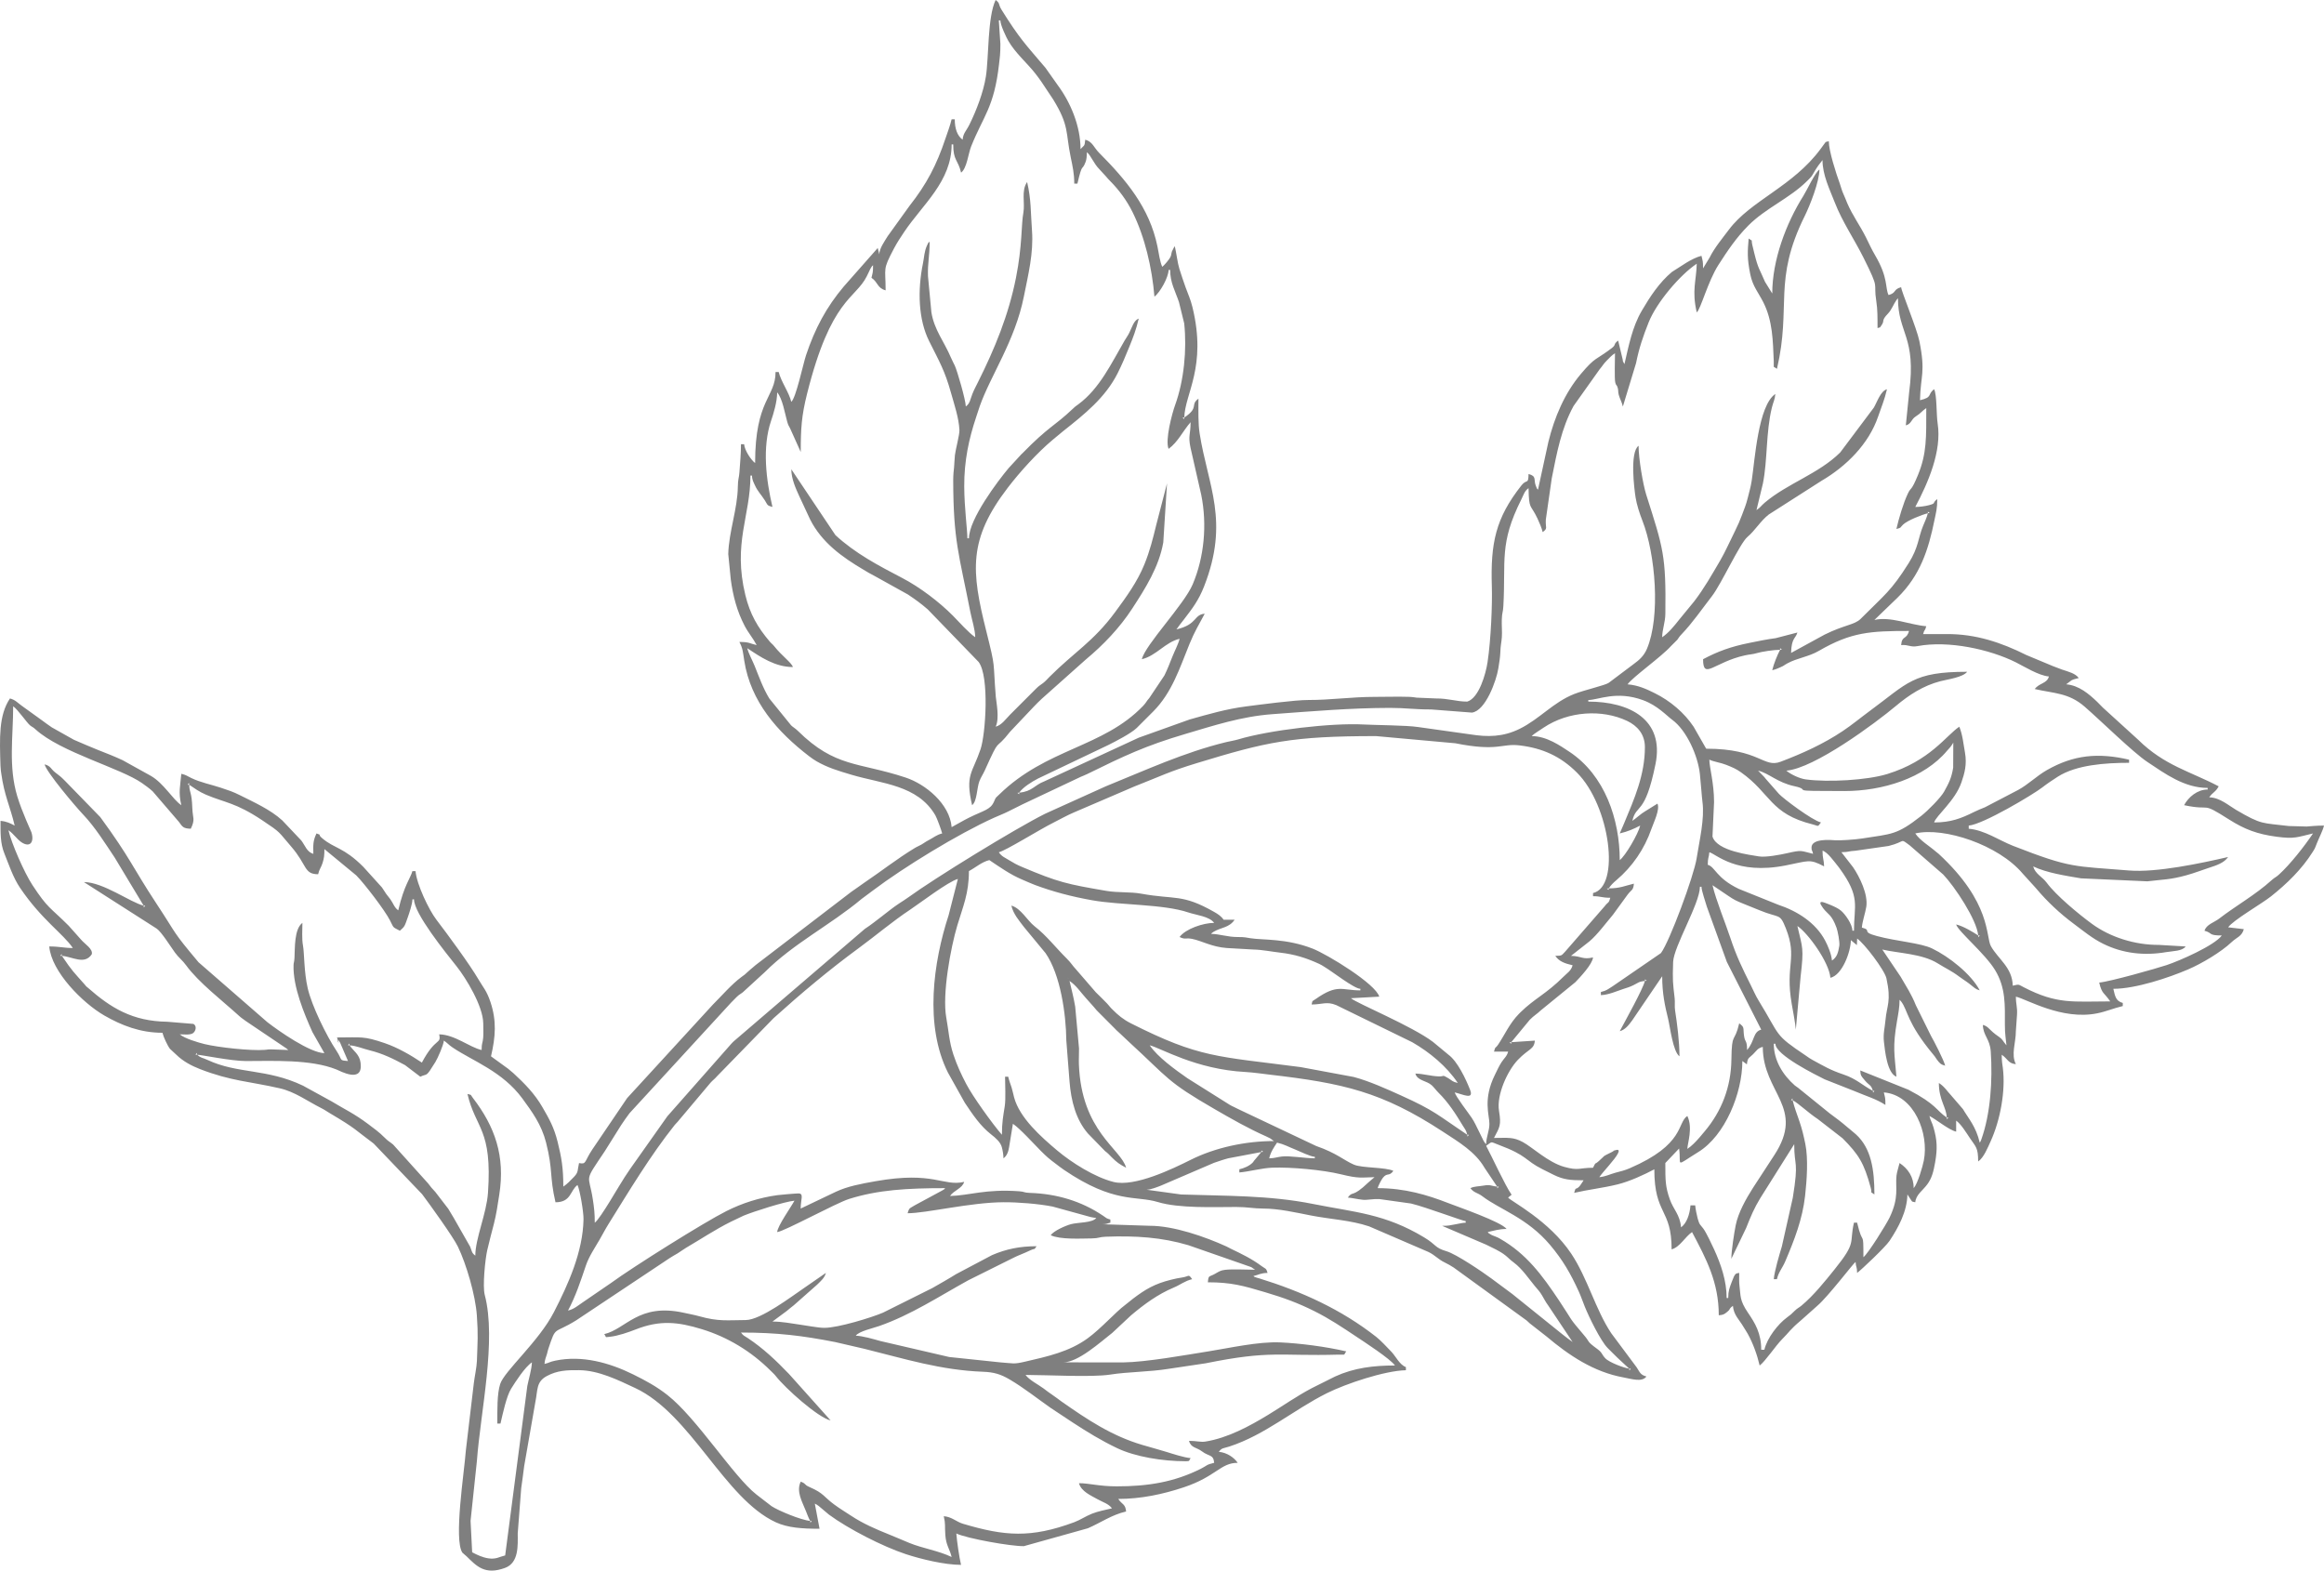 <?xml version="1.0" encoding="UTF-8"?> <svg xmlns="http://www.w3.org/2000/svg" width="3074" height="2078" viewBox="0 0 3074 2078" fill="none"> <path fill-rule="evenodd" clip-rule="evenodd" d="M1071.63 2011.75H1073.71L1071.98 2014.17L1071.63 2011.75ZM2344.18 388.201L2334.63 372.821C2327.22 355.299 2325.63 355.96 2320.48 335.055C2319.81 332.386 2318.72 327.771 2318.05 325.022C2315.57 314.81 2319.68 320.425 2312.99 315.542C2311.58 332.475 2310.74 341.499 2315.19 363.181C2318.4 378.784 2325.89 386.97 2332.43 399.948C2344.89 424.727 2345.01 451.006 2346.18 477.535C2346.66 488.229 2344.3 483.382 2350.43 487.863C2369.85 404.634 2344.69 371.42 2387.14 285.755C2394.02 271.866 2406.58 240.017 2406.58 224.191C2400.59 228.565 2390.36 251.121 2385.36 259.066C2362.56 295.351 2344.2 343.918 2344.2 388.21L2344.18 388.201ZM1090.34 1756.39C1081.99 1756.39 1067.01 1753.31 1057.28 1752.03C1046.11 1750.55 1034.92 1748.08 1021.73 1748.08L1040.83 1733.94C1044.86 1730.75 1045.27 1730.04 1050.01 1726.5L1080.9 1699.21C1085.83 1694.29 1090.63 1690.43 1092.42 1683.73L1064.17 1703.27C1046.86 1715 1006.24 1745.97 986.442 1746.08C961.717 1746.22 950.505 1748.24 924.825 1741.03C918.362 1739.22 910.989 1737.89 904.464 1736.44C844.569 1723.21 828.127 1757.97 799.242 1764.69C802.669 1769.36 799.161 1768.96 806.633 1768.21C817.326 1767.14 831.581 1762.13 840.865 1758.49C873.044 1745.87 896.689 1748.46 928.431 1758.19C962.797 1768.72 993.833 1787.68 1019.15 1812.94C1021.86 1815.66 1024.03 1817.47 1026.29 1820.34C1038.67 1836.19 1081.64 1874.91 1098.67 1878.87L1043.7 1817.49C1026.71 1799.77 1009.74 1783.63 989.317 1770.06C983.916 1766.47 983.577 1767.28 980.149 1762.61C1028.15 1762.61 1061.58 1766.76 1104.76 1775.21L1143.58 1784.2C1196.82 1797.36 1244.16 1812.38 1300.4 1814.48C1314.73 1815.01 1323.73 1817.73 1335.77 1824.84C1354.48 1835.88 1372.05 1849.91 1389.75 1862.3L1418.5 1881.33C1437.98 1894.04 1456.54 1905.47 1477.78 1915.58C1501.61 1926.92 1537.56 1932.85 1568.6 1932.85C1574.46 1932.85 1572.46 1931.95 1574.84 1928.7C1566.09 1927.97 1551.12 1923.03 1543.39 1920.65C1532.31 1917.25 1522.67 1914.69 1511.16 1911.31C1470.32 1899.32 1437.81 1877.41 1404.31 1853.99C1399.9 1850.91 1397.36 1848.61 1392.26 1845.24C1387.43 1842.04 1385.1 1840.1 1380.23 1836.5C1373.13 1831.23 1361.64 1825.65 1356.51 1818.66C1384.09 1818.66 1444.67 1821.99 1468.37 1818.24C1492.07 1814.48 1519.82 1814.8 1545.95 1810.57L1594.78 1803.28C1681.24 1785.73 1692.37 1794.07 1770.45 1791.82C1780.97 1791.52 1776.48 1793.28 1780.7 1787.52C1753.94 1781.3 1719.46 1776.79 1693.1 1775.64C1664.58 1774.4 1625.99 1783.12 1599.58 1787.31C1568.49 1792.24 1516.59 1801.72 1485.51 1802.12L1406.42 1802.04C1426.1 1802.04 1455.47 1775.31 1471.28 1762.99L1495.98 1739.91C1513.55 1725.09 1531.45 1711.97 1552.64 1703.06C1561.69 1699.26 1567.28 1694.26 1576.92 1692.02C1571.63 1684.8 1573.56 1688.11 1564.28 1689.67C1556.8 1690.93 1555.79 1691.05 1548.64 1692.84C1527.42 1698.17 1515.58 1705.04 1498.74 1717.75C1494.13 1721.23 1493.37 1722.33 1488.34 1726.06C1475.49 1735.58 1456.78 1756.98 1438.87 1770.1C1414.19 1788.15 1384.94 1794.39 1355.63 1801.18C1340.14 1804.77 1340.69 1803.26 1323.24 1802.07L1255.51 1794.96L1164.4 1773.82C1155.73 1771.35 1140.55 1766.96 1131.95 1766.77C1136.28 1760.87 1154.53 1756.93 1162.85 1754.02C1205.27 1739.18 1242.22 1714.68 1280.95 1693.38L1340.61 1663.68C1346.82 1660.6 1350.78 1659.31 1356.52 1656.73C1359.02 1655.62 1360.26 1654.93 1363.66 1653.48C1370.88 1650.4 1366.74 1654.34 1371.07 1648.43C1348.95 1648.43 1330.96 1652.12 1312.16 1660.2L1264.6 1685.37C1253.91 1692.08 1244.33 1697.35 1233.15 1703.8L1167.97 1736.3C1153.37 1742.59 1108.85 1756.39 1090.36 1756.39H1090.34ZM1289.96 842.876L1292.35 846.92L1289.96 842.876ZM1289.96 842.876C1280.95 836.86 1268.78 822.81 1260.34 814.312C1242.3 796.156 1216.67 776.679 1193.64 764.656C1162.04 748.169 1131.15 731.977 1105.03 707.805L1046.69 620.729C1046.69 633.628 1052.97 646.964 1057.08 656.015L1071.61 687.185C1087.05 717.624 1113.69 736.752 1142.28 753.65C1147.45 756.711 1151.01 758.988 1156.89 761.898L1200.98 786.391C1210.87 793.005 1218.16 798.308 1227.08 806.002L1294.53 875.68C1308.91 895.193 1303.66 971.342 1296.99 991.06C1286.29 1022.71 1276.39 1024.66 1285.81 1065.01C1292.4 1060.19 1292 1042.23 1295.51 1033.17C1297.49 1028.1 1300.4 1023.92 1302.47 1019.36C1324.25 971.164 1314.23 995.818 1336.11 967.834L1367.42 934.736C1371.25 930.907 1373.84 927.952 1377.86 924.399L1436.08 872.493C1459.42 853.07 1480.98 830.531 1497.52 805.118C1515.09 778.143 1532.99 749.874 1538.69 717.499L1543.64 639.394L1529.53 693.817C1524.84 713.071 1520.93 728.728 1513.71 746.536C1504.28 769.815 1489.45 790.024 1475.03 809.644C1446.33 848.66 1420.43 862.969 1388.21 895.282C1385.21 898.299 1382.97 900.977 1379.78 903.467C1375.35 906.922 1375.03 906.36 1370.51 910.823L1336.23 945.108C1330.28 951.053 1325.15 959.024 1317 961.202C1322.38 950.009 1317.69 928.282 1317.17 921.748C1313.16 871.833 1317.5 886.418 1304.51 834.566C1284.63 755.221 1280.54 713.58 1333.07 645.053C1349.27 623.925 1371.86 599.021 1392.39 581.784L1406.02 570.484C1434.16 548.168 1462.06 526.165 1478.49 493.361C1484.36 481.641 1488.9 470.662 1493.75 458.763C1498.92 446.052 1502.78 436.153 1506.23 421.389C1499.59 423.79 1497.32 433.118 1493.78 440.098C1491.44 444.713 1489.82 446.579 1487.54 450.48C1470.37 479.847 1454.66 513.909 1426.39 534.752C1421.65 538.242 1422.57 537.341 1418.39 541.295C1394.51 563.932 1387.28 563.843 1352.19 599.771C1351.9 600.074 1351.39 600.44 1351.1 600.753L1334.17 619.149C1319.67 636.386 1281.66 686.891 1281.66 712.054H1279.58C1279.58 701.056 1275.55 671.859 1275.41 643.536C1275.24 609.554 1281.54 580.517 1291.27 551.417C1293.15 545.821 1294.35 541.813 1295.91 537.367C1310.05 497.066 1342.68 450.73 1354.29 392.191C1360.06 363.083 1367.24 334.956 1365.04 305.089C1363.17 279.917 1364.09 264.35 1358.59 240.776C1350.48 252.425 1356.04 268.331 1353.61 281.479C1350.68 297.359 1352.35 324.566 1343.88 367.269C1334.07 416.774 1315.82 461.164 1293.43 505.831C1290.5 511.687 1288.19 515.944 1286.09 521.336C1283.2 528.727 1283.07 533.592 1277.49 537.671C1277.29 528.772 1266.15 490.612 1262.96 483.667C1261.17 479.775 1259.59 477.258 1257.56 472.447C1248.8 451.756 1235.61 436.126 1231.95 412.9L1227.47 365.377C1226.87 347.141 1229.66 339.625 1229.66 319.675C1228.16 321.398 1228.78 318.952 1226.23 324.548C1222.43 332.895 1222.56 339.821 1220.84 348.23C1213.54 383.836 1214.63 422.46 1228.96 451.167C1242.56 478.437 1249.6 489.835 1257.96 519.792C1262.39 535.645 1268.32 552.872 1269.06 568.966C1269.33 574.884 1263.91 594.665 1263.07 602.181C1262.47 607.742 1262.27 615.972 1261.97 618.105C1261.54 621.069 1260.82 628.665 1260.83 635.226C1261 715.642 1268.53 733.119 1283.56 809.805C1285.59 820.141 1289.72 832.093 1289.96 842.867V842.876ZM2154.97 1810.36H2157.05L2155.31 1812.78L2154.97 1810.36ZM1994.86 1584.06L1990.38 1582.92L1994.86 1584.06ZM1071.63 2011.75C1059.5 2010.74 1029.23 1998.05 1020.48 1992.23L1000.54 1976.85C970.313 1953.29 921.906 1875.99 882.809 1845.26C868.697 1834.16 854.522 1826.37 837.392 1817.93C806.222 1802.58 770.089 1792.35 734.571 1799.77C726.208 1801.52 727.261 1802.49 720.218 1804.12C720.753 1797.64 721.834 1796.76 723.538 1790.82C724.342 1788.02 724.351 1786.95 725.261 1784.24C735.937 1752.55 731.429 1765.55 762.225 1746.41L885.719 1664.18C890.289 1661.13 891.477 1660.8 896.136 1657.97C900.412 1655.37 903.679 1652.72 907.41 1650.54C926.869 1639.17 946.257 1626.2 966.528 1616.15L983.407 1608.08C996.716 1602.51 1038.58 1589.22 1050.84 1588.2C1046.36 1596.63 1028.67 1621.22 1027.96 1629.72C1037.2 1628.95 1105.75 1591.3 1123.31 1585.83C1161.65 1573.87 1199.51 1571.6 1250.44 1571.6C1250.08 1571.92 1249.52 1571.95 1249.35 1572.57C1249.17 1573.18 1248.47 1573.35 1248.21 1573.51C1245.91 1575 1246.47 1574.63 1244.27 1575.8L1210.53 1594.01C1203.87 1598.34 1202.69 1596.76 1200.54 1604.8C1225.24 1604.8 1283.44 1590.46 1327.4 1590.24C1346.55 1590.15 1373.61 1592.29 1392.35 1595.98L1434.73 1607.65C1439.77 1609.18 1444.88 1610.59 1450.05 1611.02C1445.14 1617.72 1425.8 1616.75 1416.7 1619.23C1409.13 1621.3 1394.14 1627.89 1389.76 1633.86C1402.07 1639.76 1429.01 1638.29 1443.89 1638.1C1454.12 1637.96 1453.25 1636.21 1462.45 1635.86C1502.15 1634.37 1536.58 1636.6 1571.96 1647.1L1653.65 1675.57C1654.13 1675.76 1654.71 1675.92 1655.17 1676.13L1660.07 1679.54C1648.84 1679.54 1631.09 1678.47 1620.64 1679.62C1614.33 1680.32 1611.97 1682.16 1607.2 1684.89C1599.12 1689.49 1598.51 1686.22 1597.68 1696.15C1628.86 1696.15 1644.55 1700.71 1673.82 1709.4C1698.55 1716.74 1717.11 1723.6 1738.38 1734.22C1758.99 1744.5 1775.36 1755.62 1793.97 1767.98C1803.23 1774.13 1839.37 1797.6 1845.13 1806.18C1816.88 1806.18 1791.18 1809.26 1766.09 1820.69L1735.6 1835.93C1715.22 1846.61 1697.18 1859.44 1677.54 1871.38C1652.78 1886.44 1623.94 1902.11 1594.35 1906.83C1588.14 1907.82 1582.44 1905.85 1572.73 1905.85C1575.28 1915.36 1582.79 1914.33 1589.93 1919.82C1598.86 1926.72 1605.05 1923.43 1606 1934.91C1595.26 1937.41 1597.06 1938.37 1588.73 1942.59C1552.91 1960.68 1517.7 1966.05 1477.08 1966.05C1453.77 1966.05 1441.05 1961.9 1427.17 1961.9C1430.09 1972.8 1442.89 1978.08 1451.7 1983.08C1458.56 1986.98 1466.33 1988.98 1470.83 1995.13C1463 1996.95 1452.15 1999.13 1444.59 2002.13C1435.76 2005.64 1428.93 2010.53 1420.69 2013.58C1363.61 2034.65 1329.16 2032.08 1273.67 2015.52C1264.84 2012.89 1259.08 2006.4 1248.35 2005.52C1250.84 2016.19 1249.5 2018.09 1250.4 2030.42C1251.44 2044.58 1256.19 2048.59 1258.74 2059.5C1241.05 2051.03 1220.24 2048.11 1202.59 2040.82C1193.47 2037.05 1185.92 2033.71 1176.21 2029.8C1158.37 2022.63 1141.81 2015.5 1126.05 2005.12C1118.36 2000.07 1111.13 1995.72 1103.58 1990.19C1089.26 1979.71 1090.04 1975.31 1070.71 1966.96C1063.14 1963.7 1066.6 1962.55 1059.13 1959.84C1052.84 1972.94 1061.22 1986.59 1065.97 1998.68C1068.12 2004.12 1069.25 2007.32 1071.6 2011.75H1071.63ZM1980.31 1569.52H1982.39L1980.65 1571.95L1980.31 1569.52ZM2115.46 1557.07L2111.4 1559.46L2115.46 1557.07ZM1678.8 1532.16C1680.76 1523.72 1685.01 1517.64 1689.19 1511.4C1698.79 1513.63 1704.07 1516.91 1713.3 1520.55C1719.64 1523.06 1733.47 1530.09 1739.1 1530.09V1532.17C1726.28 1532.17 1705.91 1528.45 1695.3 1529.79C1687.88 1530.74 1686.33 1532 1678.8 1532.17V1532.16ZM1668.4 1523.85L1659.88 1534.02C1657.2 1536.95 1658.94 1535.64 1657.17 1537.55C1652.89 1542.16 1645.69 1545.19 1639.29 1546.69V1550.84C1652.28 1549.76 1668.87 1545.06 1682.88 1544.53C1707.13 1543.62 1749.51 1547.35 1773.99 1553.37C1797.57 1559.16 1800.31 1557.47 1818.11 1557.07L1810.28 1563.78C1787.54 1585.55 1789.9 1574.33 1782.76 1584.06C1789.03 1584.58 1794.73 1586.16 1802.74 1587.01C1808.06 1587.57 1815.81 1585.7 1824.42 1586.06L1866.37 1591.94C1886.67 1596.87 1935.01 1615.22 1938.71 1615.22V1617.3C1934.76 1617.3 1929.85 1618.7 1924.36 1619.59C1917.45 1620.72 1917 1621.45 1907.52 1621.45L1965.75 1646.36C1974.16 1650.58 1983.8 1654.67 1991.11 1660.48C1995.94 1664.34 1996.51 1665.71 2002.34 1670.02C2013.58 1678.31 2022.57 1692.06 2030.76 1701.86C2034.72 1706.6 2036.23 1707.75 2039.77 1713.62C2043.01 1718.98 2044.02 1721.6 2047.65 1726.51L2080.1 1775.09C2075.92 1772.29 2071.58 1768.72 2067.06 1765.28L2000.26 1711.55C1990.38 1704.1 1982.79 1698.57 1972.83 1691.19C1960.79 1682.28 1926.34 1658.91 1913.35 1655.07C1897.24 1650.31 1900.61 1646.92 1883.83 1636.79C1831.84 1605.4 1792.26 1603.62 1736.86 1592.54C1678.58 1580.87 1621.11 1582.04 1562.29 1579.99L1516.61 1573.69C1521.81 1573.69 1531.26 1570.03 1535.97 1568.1L1605.75 1538.13C1611.73 1536.17 1617.92 1533.88 1624.69 1532.12L1668.4 1523.86V1523.85ZM1668.4 1523.85V1521.77L1670.82 1523.5L1668.4 1523.85ZM1940.79 1501.02H1942.87L1941.14 1503.43L1940.79 1501.02ZM2574.98 1478.17H2577.06L2575.33 1480.6L2574.98 1478.17ZM2371.2 1455.33H2369.12L2370.85 1452.91L2371.2 1455.33ZM2477.25 1442.88H2479.33L2477.59 1445.3L2477.25 1442.88ZM260.678 1395.12H258.598L260.33 1392.7L260.678 1395.12ZM2371.19 1455.33C2379.17 1459.55 2391.39 1471.64 2404.46 1480.25L2437.22 1505.67C2458.81 1527.39 2465.53 1538.53 2474.27 1570.41C2477.06 1580.55 2472.25 1574.74 2479.32 1579.91C2479.32 1547.4 2475.16 1518.91 2454.89 1500.47L2447 1493.82C2445.04 1492.17 2445.42 1492.59 2443.59 1491.01C2435.9 1484.38 2428.79 1478.95 2420.27 1472.77L2380.06 1440.25C2377.51 1437.99 2375.66 1437.18 2374.09 1435.82C2358.06 1421.74 2346.23 1402.6 2346.23 1380.59H2348.31C2348.31 1395.55 2402.22 1421.99 2413.46 1427.65L2453.69 1443.54C2468.07 1449.73 2482.09 1453.69 2493.87 1461.55C2493.87 1451.77 2493.49 1452.27 2491.79 1444.95C2532.19 1448.31 2551.73 1499.54 2544.67 1535.12C2543.03 1543.34 2536.68 1565.4 2531.29 1571.6C2531.29 1556.97 2523.94 1545.98 2512.58 1538.37C2511.39 1543.44 2509.08 1550.23 2508.53 1555.09C2506.8 1570.7 2512.38 1583.23 2499.45 1610.37C2495.14 1619.41 2470.82 1658.5 2464.76 1662.93C2464.76 1624.63 2464.22 1650.63 2456.44 1617.25H2452.28C2445.76 1645.17 2456.4 1642.07 2426.73 1678.94C2413.75 1695.07 2399.22 1713.26 2383.14 1726.76C2378.84 1730.36 2378.2 1729.69 2373.75 1734C2368.94 1738.65 2369.4 1738.44 2363.7 1742.64C2351.8 1751.4 2337.44 1769.65 2333.76 1785.41H2329.6C2329.6 1763.42 2321.47 1750.18 2312.11 1736.44C2300.67 1719.64 2302.58 1713.63 2300.97 1702.04C2300.13 1696.04 2300.49 1689.81 2300.49 1683.69C2295.98 1684.9 2295.33 1682.72 2290.33 1696.38C2287.75 1703.46 2285.94 1707.44 2285.94 1716.91H2283.86C2283.86 1694.23 2276.31 1672.37 2267.25 1652.53C2264.37 1646.25 2256.9 1630.36 2253.06 1625.17C2248.9 1619.55 2248.04 1620.72 2245.58 1611.89C2244.29 1607.29 2242.63 1598.76 2242.27 1594.42H2236.03C2235.04 1606.31 2231.07 1617.99 2223.55 1623.49C2222.15 1606.67 2213.6 1600.22 2208.7 1586.42C2202.76 1569.68 2202.76 1561.25 2202.76 1538.37L2220.98 1519.2C2224.26 1542.48 2214.19 1543.65 2246.41 1523.82C2281.78 1502.05 2304.65 1446.07 2304.65 1403.43L2310.64 1407.88C2311.62 1398.82 2313.07 1400.1 2318.68 1394.6C2323.84 1389.54 2324.51 1386.65 2331.68 1384.74C2331.68 1446.02 2388.64 1464.58 2346.62 1528.39L2318.75 1571.16C2309.64 1585.5 2299.15 1603.89 2295.8 1620.9C2293.97 1630.18 2290.09 1654.23 2290.09 1665.03L2309.65 1624.35C2315.91 1608.67 2320.01 1598.53 2328.33 1584.88L2373.25 1513.47C2373.25 1544.34 2379.5 1533.94 2371.38 1584.27L2356.9 1648.71C2353.75 1659.14 2347.09 1681.41 2346.21 1692.02H2350.37C2352.71 1682 2357.33 1678.12 2361.62 1667.96C2373.52 1639.87 2384.19 1612.6 2387.63 1581.81C2389.88 1561.63 2391.97 1532.97 2387.97 1513.3C2385.77 1502.48 2383.71 1493.81 2380.27 1483.61C2376.95 1473.76 2373.39 1464.85 2371.17 1455.33H2371.19ZM1980.28 1569.52C1972.42 1568.87 1971.77 1566.57 1962.43 1568.22C1955.12 1569.52 1950.32 1569.02 1944.93 1571.6C1949.64 1578.02 1954.09 1577.24 1961.02 1582.53C1983.53 1599.73 2020.09 1610.8 2050.45 1646.87C2067.1 1666.66 2077.39 1684.39 2088.41 1708.62C2091.19 1714.73 2093.28 1721.01 2096.08 1727.96C2101.94 1742.53 2116.94 1773.18 2126.3 1782.9C2131.11 1787.9 2134.91 1791.39 2139.86 1796.34L2154.94 1810.35C2149.83 1809.93 2128.53 1802.42 2123.14 1796.42C2117.91 1790.6 2119.64 1789.36 2112.54 1784.17C2098.33 1773.79 2103.1 1775.42 2096.18 1767.29C2073.18 1740.28 2081.86 1749.67 2062.2 1720.24C2039.92 1686.89 2019.11 1658.4 1984.02 1638.44C1979.55 1635.9 1980.39 1636.73 1975.42 1634.57C1972.34 1633.23 1973.7 1634.05 1971.24 1632.53C1965.66 1629.08 1971.26 1632.75 1967.79 1629.73C1975.54 1627.93 1983.31 1625.58 1992.75 1625.58C1985.87 1616.2 1929.52 1596.76 1914.99 1591.11C1888.23 1580.71 1858.28 1571.6 1822.25 1571.6C1823.11 1568.35 1827.04 1560.53 1829.24 1557.82C1835.11 1550.57 1837.2 1556.73 1843.04 1548.76C1832.6 1543.76 1801.65 1545.14 1790.95 1540.56C1777.39 1534.75 1768.09 1525.25 1740.86 1515.83L1637.9 1467.08C1633.65 1464.73 1630.5 1463.68 1626.82 1461.53L1570.68 1426.24C1554.76 1415.15 1531.17 1398.23 1520.75 1382.67C1535.02 1385.99 1581.48 1414.56 1647.59 1417.97C1656.85 1418.44 1674.82 1420.93 1679.67 1421.49C1776.81 1432.77 1827.84 1444.26 1907.89 1496.47C1930.02 1510.91 1951.4 1523.56 1963.6 1544.65L1980.27 1569.52H1980.28ZM260.669 1395.13C266.391 1395.26 306.068 1403.48 325.081 1403.48C361.134 1403.48 410.871 1400.95 444.933 1414.61C449.994 1416.64 480.754 1433.87 476.925 1405.61C475.39 1394.3 467.463 1390.28 462.366 1382.67C472.06 1383.47 479.612 1387.03 488.975 1389.32C506.006 1393.5 520.404 1400.51 535.865 1408.94L555.94 1424.2C566.035 1419.36 562.643 1426.2 575.925 1404.71C578.951 1399.82 586.637 1382.4 587.128 1376.45C592.189 1379.83 592.903 1381.68 598.741 1385.62C625.279 1403.5 664.777 1417.18 691.109 1453.25C703.678 1470.47 716.263 1487.49 722.315 1511.37C731.733 1548.55 726.636 1555.48 734.759 1590.29C755.646 1590.29 753.977 1574.68 763.867 1567.45C767.107 1574.18 771.999 1603.28 771.829 1612.77C771.062 1655.82 751.638 1698.76 732.67 1735.61C712.55 1774.71 667.178 1813.37 661.591 1830.73C657.44 1843.62 657.815 1865.07 657.815 1883.02H661.974C665.018 1870 669.963 1846.69 676.078 1836.89C681.835 1827.67 694.368 1808.19 703.562 1802.05C703.365 1810.98 699.206 1824.56 697.483 1833.36L668.205 2057.42C660.278 2059.27 656.163 2062.86 645.764 2061.24C638.088 2060.05 630.706 2056.53 624.547 2053.27L622.422 2011.7L630.768 1932.83C635.606 1867.28 657.011 1773.04 641.185 1712.78C638.159 1701.28 641.712 1665.91 644.461 1653.76C647.228 1641.52 650.504 1629.83 653.253 1618.95C656.735 1605.18 657.957 1595.59 660.377 1580.38C668.526 1529.07 654.494 1489.98 625.502 1452.31C621.547 1447.18 624.832 1448.77 618.325 1447.03C629.135 1493.37 651.343 1492.95 645.461 1577.78C643.542 1605.42 628.715 1638.07 628.715 1660.87C623.815 1657.28 624.422 1655.43 621.86 1649.03L599.991 1610.66C597.108 1606.28 595.849 1603.34 592.984 1598.97L575.818 1576.66C571.793 1572.5 569.365 1569.53 566.312 1565.38L520.047 1513.99C515.004 1509.76 513.745 1509.88 508.613 1504.66C501.945 1497.87 494.599 1492.56 486.958 1486.83C468.275 1472.81 456.011 1467.43 438.221 1456.6L400.641 1435.98C352.627 1413.18 314.387 1420.69 274.532 1402.04C267.168 1398.6 266.132 1399.86 260.669 1395.12V1395.13ZM462.366 1382.67H460.286L462.018 1380.25L462.366 1382.67ZM1998.99 1378.52V1380.6L1996.56 1378.87L1998.99 1378.52ZM2175.73 1297.55V1295.47L2178.16 1297.19L2175.73 1297.54V1297.55ZM1412.62 1293.4L1413.23 1294.02C1413.2 1293.97 1412.4 1293.61 1412.62 1293.4ZM81.85 1264.33H79.77L81.502 1261.91L81.85 1264.33ZM2616.55 1237.33H2618.63L2616.9 1239.75L2616.55 1237.33ZM189.974 1197.89H192.053L190.322 1200.31L189.974 1197.89ZM1940.76 1501.02C1902.14 1475.19 1897.96 1469.2 1853.41 1449.13C1833.67 1440.23 1811.59 1430.19 1790.67 1424.57L1720.56 1411.53C1609.47 1396.97 1587.21 1399.71 1495.81 1353.58C1485.82 1348.54 1478.84 1342.79 1470.96 1334.79C1470.65 1334.49 1470.2 1334.07 1469.91 1333.76L1467.95 1331.57C1466.07 1329.43 1466.15 1329.25 1464.1 1327.11C1459.01 1321.76 1454.81 1317.87 1449.52 1312.6L1423.51 1282.51C1418.27 1276.99 1416.94 1273.77 1411.05 1267.96C1396.53 1253.62 1384.45 1237.68 1368.55 1225.28C1358.7 1217.62 1350.32 1201.25 1337.75 1197.9C1340.39 1209.24 1348.21 1217.96 1354.75 1226.61L1382.96 1260.72C1402.73 1289.31 1410.07 1341.16 1410.46 1376.55L1414.69 1430.43C1416.69 1456.3 1423.2 1481.15 1439.13 1499.45L1461.68 1522.6C1465.55 1525.44 1467.08 1527.32 1470.31 1530.6C1477.11 1537.52 1481.03 1540.11 1489.54 1544.61C1482.82 1519.48 1430.42 1496.83 1427.08 1407.67C1426.83 1400.92 1427.33 1393.56 1427.24 1386.75L1422.19 1331.58C1419.84 1317.98 1417.42 1309.27 1414.69 1297.55C1423.73 1303.59 1428.88 1311.91 1436.04 1319.83L1446.81 1331.91C1447.69 1332.78 1449.38 1335.03 1450.61 1336.42L1473.42 1359.32C1476.32 1362.24 1477.77 1363.85 1480.83 1366.45L1493.68 1378.53C1546.44 1426.92 1542.84 1430.25 1606.66 1467.11C1629.01 1480.03 1651.04 1492.64 1674.62 1503.08C1675.64 1503.53 1678.81 1505.01 1680.2 1505.81L1685 1509.33C1647.47 1509.33 1607.45 1517.86 1574.78 1534.23C1551.18 1546.06 1500.79 1570.41 1472.96 1563.43C1448.1 1557.19 1417.56 1537.98 1398.19 1521.63C1377.46 1504.15 1348.69 1478.81 1341.41 1451.68C1340.52 1448.34 1339.11 1441.82 1338.04 1438.44C1336.28 1432.91 1334.92 1429.93 1333.58 1424.21H1329.42C1329.42 1434.89 1330.5 1453.5 1329 1463.23C1327 1476.15 1325.26 1484.38 1325.26 1501.02C1312.79 1486.69 1286.8 1450.55 1278.11 1433.93C1271.3 1420.92 1265.69 1408.79 1261.07 1394.88C1255.46 1378.03 1254.84 1363.54 1251.67 1346.13C1246.02 1315.18 1257.47 1253.43 1266.25 1224.1C1273.77 1199.01 1281.61 1181.86 1281.61 1152.22C1290.22 1147.67 1298.81 1139.98 1308.63 1137.69C1322.3 1146.82 1336.07 1156.69 1351.63 1163.27C1358.07 1166.01 1363.99 1168.75 1369.17 1170.67C1392.58 1179.36 1416.97 1185.91 1444.64 1190.82C1482.46 1197.54 1538.6 1195.73 1571.95 1206.97C1582.49 1210.52 1599.62 1212.06 1605.98 1220.73C1591.66 1220.73 1568.19 1228.59 1560.24 1239.41C1568.3 1243.28 1567.74 1240.16 1576.52 1241.85C1589.45 1244.34 1602.91 1252.58 1622.6 1253.97L1658 1255.99C1668.62 1256.13 1683.21 1258.95 1693.37 1260.11C1712.24 1262.27 1727.82 1267.08 1745 1275C1748.55 1276.65 1748.21 1276.78 1751.62 1278.77C1761.6 1284.6 1791.29 1307.92 1799.36 1307.92V1310C1774.69 1310 1769.32 1301.03 1740.19 1321.51C1734.55 1325.47 1736.57 1322.47 1734.91 1328.69C1748.8 1328.69 1754.78 1324.31 1767.4 1329.46L1867.95 1378.55C1891.03 1391.87 1913.35 1410.24 1928.28 1432.5C1920.7 1430.73 1921.16 1429.51 1915.75 1426.23C1906.85 1420.84 1910.76 1424.09 1903.43 1423.82C1891.73 1423.39 1883 1420.28 1872.15 1420.04C1874.74 1429.71 1886.74 1429.07 1893.94 1435.65C1896.48 1437.96 1899.72 1442.4 1902.83 1445.46C1915.45 1457.88 1925.44 1473.22 1934.59 1488.49C1937.35 1493.12 1939.26 1494.57 1940.76 1501.01V1501.02ZM2127.9 1175.06V1177.14L2125.47 1175.41L2127.9 1175.07V1175.06ZM2410.69 1125.23C2417.24 1126.98 2426.01 1139.47 2431.37 1146.11C2431.76 1146.58 2432.81 1147.97 2433.18 1148.47C2461.37 1187.18 2452.29 1197.08 2452.29 1231.11H2450.21C2450.21 1222.41 2440.4 1208.96 2435.17 1204.6C2431.54 1201.59 2426.61 1199.29 2421.77 1197.21C2420.41 1196.63 2415.24 1194.59 2414.09 1194.19C2410.5 1192.93 2406.45 1191.82 2408.29 1196.35C2408.49 1196.84 2410.65 1200.18 2411.41 1201.19C2417.92 1209.88 2422.61 1209.15 2429.21 1227.14C2430.8 1231.46 2433.68 1246.26 2432.9 1251.04C2431.34 1260.71 2429.58 1266.26 2423.17 1270.55C2422.45 1261.92 2417.81 1251.05 2414.19 1244.22C2401.71 1220.58 2377.65 1205.2 2351.69 1196.59L2299.82 1175.71C2269.82 1161.31 2268.73 1146.52 2258.9 1143.9C2258.9 1133.99 2260.31 1135.3 2260.98 1127.29C2270.31 1129.78 2296.54 1157.48 2361.69 1144.8C2392.53 1138.79 2393.17 1135.63 2412.77 1145.98C2412.58 1136.83 2410.69 1136.28 2410.69 1125.22V1125.23ZM2616.55 1237.34C2609.54 1232.66 2596.55 1224.93 2587.43 1222.81C2589.83 1231.78 2625.78 1261.34 2639.06 1283.38C2653.14 1306.75 2651.94 1329.45 2651.9 1355.69C2651.87 1368.28 2653.19 1373.28 2653.98 1382.68C2648.91 1376.86 2649.14 1374.91 2644.27 1371.6C2629.67 1361.69 2630.98 1357.87 2622.79 1355.69C2623.11 1370.03 2632.07 1373.91 2633.22 1390.95C2635.78 1428.9 2632.95 1473.13 2620.73 1507.25C2619.61 1510.39 2619.67 1509.76 2618.63 1511.4C2613.63 1489.96 2603.58 1479.32 2596.46 1467.1L2578.18 1445.9C2577.87 1445.6 2577.46 1445.15 2577.18 1444.83C2576.54 1444.16 2574.72 1441.71 2573.42 1440.27C2570.13 1436.63 2568.29 1434.99 2564.57 1432.5C2564.57 1455.16 2574.67 1464.82 2574.97 1478.17C2560.87 1468.74 2562.01 1461.18 2524.4 1441.47L2460.61 1415.9C2461.12 1421.92 2460.72 1422.29 2467.37 1429.9C2472.45 1435.74 2475.11 1434.9 2477.25 1442.88C2463.18 1435.44 2455.66 1427.08 2438.53 1421.32C2420.77 1415.36 2412.54 1410.21 2397.52 1402.07C2393.03 1399.63 2393.01 1399.27 2388.68 1396.36C2345.81 1367.62 2355.69 1371.5 2326.29 1323.71C2322.13 1316.96 2319.41 1310.35 2315.76 1303.08C2304.47 1280.53 2296.72 1264.59 2288.81 1240.71C2282.42 1221.4 2269.78 1190.73 2265.16 1170.9C2302.98 1196.18 2286.37 1187.07 2327.54 1204.11C2354.09 1215.11 2353.94 1207.23 2362.09 1227.75C2378 1267.8 2360.95 1276.01 2369.94 1327.86C2371.79 1338.54 2374.59 1352.58 2375.36 1361.9L2381.73 1291.44C2386.15 1253.79 2384.35 1254.51 2377.44 1224.86C2391.35 1234.17 2419.37 1272.54 2421.11 1293.38C2436.94 1289.7 2448.15 1258.44 2448.15 1243.55L2456.14 1250.13L2456.47 1241.47C2465.84 1247.73 2492.87 1283.22 2495.23 1294.11C2501.91 1324.79 2495.68 1329.52 2493.95 1349.47C2493.07 1359.48 2490.65 1367.45 2491.95 1378.36C2493.2 1388.9 2495.96 1419.65 2508.45 1424.17C2505.96 1394.23 2503.12 1385.67 2509.27 1350.24C2510.89 1340.93 2512.61 1332.13 2512.61 1322.44L2514.61 1324.6C2523.87 1336.61 2521.76 1352.56 2557.8 1395.66C2560.72 1399.17 2559.64 1398.5 2562.12 1401.73C2565.74 1406.47 2567.01 1408.06 2572.92 1409.63C2571.25 1402.49 2558.12 1376.9 2554.17 1370.21L2534.23 1329.91C2528.17 1314.79 2521.9 1305.65 2514.01 1291.96L2489.74 1255.99C2511.22 1260.99 2542.43 1261.42 2562.97 1274.23C2573.22 1280.63 2581.76 1284.42 2591.27 1291.65C2596 1295.25 2599.73 1297.29 2604.68 1301.1C2611.97 1306.73 2612.84 1308.42 2618.66 1309.98C2607.3 1288.53 2578.18 1265.44 2555.63 1254.58C2540.42 1247.25 2508.99 1245.2 2482.67 1238.15C2460.57 1232.23 2477.27 1230.81 2462.72 1226.93C2463.44 1218.38 2467.3 1207.56 2468.57 1199.51C2471.17 1182.95 2459.69 1159.71 2451.12 1147.16L2435.69 1127.27C2446.58 1127.02 2444.59 1125.8 2454.33 1125.27L2498.12 1119C2521.8 1113.02 2512.35 1108.3 2525.93 1118.13L2570.37 1156.8C2585.38 1172.45 2614.88 1216.75 2616.59 1237.3L2616.55 1237.34ZM1321.13 1127.31C1330.67 1125.09 1374.39 1097.6 1393.91 1087.87C1402.39 1083.63 1411.12 1078.63 1420.27 1074.73L1500.24 1040.4C1536.23 1026.28 1545.99 1020.7 1583.45 1009.29C1675.46 981.25 1708.75 973.672 1820.17 973.672L1925.03 983.152C1981.27 994.408 1986.27 983.188 2009.52 985.91C2040.41 989.525 2064.35 1000.5 2085.82 1021.93C2129.78 1065.8 2143.72 1172.77 2107.12 1181.29V1185.44C2117.66 1185.44 2118.45 1187.52 2130 1187.52C2127.91 1195.33 2127.34 1192.39 2122.51 1198.73L2070.3 1258.71C2065.15 1264.03 2066.59 1264.13 2057.22 1264.34C2062.28 1271.87 2069.97 1274.44 2080.1 1276.8C2078.12 1284.2 2073.17 1286.83 2068.14 1291.85C2045.07 1314.85 2029.76 1320.77 2011.29 1338.89L2009.21 1340.97C1996.63 1353.71 1990.06 1369.32 1981.54 1381.85C1977.63 1387.59 1978.22 1383.2 1976.14 1390.99H1994.85C1993.11 1397.49 1989.55 1399.63 1986.07 1405.07C1982.49 1410.66 1980.59 1415.15 1977.49 1421.4C1961.21 1454.12 1970.04 1474.51 1970.06 1486.49C1970.08 1495.96 1965.96 1503.26 1965.74 1513.49C1964.51 1512.07 1964.45 1512.47 1962.97 1510.02C1961.53 1507.66 1962.17 1508.54 1960.84 1505.92C1958.89 1502.07 1957.95 1499.99 1956.04 1496.17C1952.64 1489.39 1950.55 1484.49 1946.64 1478.57C1942.61 1472.47 1925.69 1450.7 1924.15 1444.96C1935.03 1447.48 1949.9 1455.36 1944.51 1441.55C1938.97 1427.36 1927.82 1403.79 1915.87 1395.1L1895.41 1378.15C1867.39 1357 1794.79 1327.22 1786.92 1320.39L1824.35 1318.31C1819.87 1301.59 1755.96 1262.49 1736.2 1254.76C1701.33 1241.13 1670.59 1243.64 1654.27 1241.07C1648.24 1240.11 1646.52 1239.4 1637.18 1239.44C1623.9 1239.5 1613.72 1235.52 1601.86 1235.26C1603.26 1234.04 1602.82 1233.94 1605.3 1232.47C1615.19 1226.56 1625.85 1227.31 1633.05 1216.58H1618.49C1615.31 1211.85 1610.94 1209.05 1605.98 1206.23C1563.37 1181.97 1554.5 1190.29 1509.54 1182.11C1495.22 1179.5 1478.74 1181.02 1463.36 1178.39C1411.54 1169.51 1399.99 1167.13 1351.66 1146.66C1345.27 1143.96 1340.8 1141.57 1335.27 1138.11C1329.12 1134.26 1325 1133.06 1321.14 1127.3L1321.13 1127.31ZM1348.16 1048.42V1050.5L1345.73 1048.77L1348.16 1048.42ZM250.279 1038.04H248.199L249.931 1035.61L250.279 1038.04ZM2396.14 1121.08C2396.14 1125.84 2396.85 1123.49 2398.22 1129.39C2381.66 1125.53 2384.19 1123.87 2364.06 1128.51C2355.44 1130.49 2335.17 1134.38 2326.31 1132.76C2315.82 1130.85 2271.06 1125.99 2265.14 1106.55L2267.22 1060.87C2267.22 1035.59 2260.98 1014.8 2260.98 1004.82C2267.08 1007.73 2275.66 1008.63 2283.24 1011.65C2291.74 1015.05 2296.19 1016.87 2302.6 1021.39C2342.67 1049.66 2340.96 1076.39 2397.85 1090.51C2405.82 1092.49 2403.86 1094.34 2408.61 1087.87C2396.89 1085.13 2357.87 1055.6 2352.96 1050.01L2335.48 1030.09C2335.08 1029.64 2334.04 1028.23 2333.63 1027.78L2325.44 1019.36C2339.77 1022.69 2350.53 1034.95 2373.46 1039.92C2399.63 1045.6 2358.45 1046.35 2439.81 1046.35C2489.62 1046.35 2544.94 1029.59 2575.52 992.926C2578.37 989.507 2578.63 989.891 2581.23 986.169C2581.32 986.044 2582.98 983.366 2583.67 982.384L2583.5 1015.42C2581.31 1029.34 2577.52 1036.27 2571.54 1047.09C2567.14 1055.04 2550.2 1072.17 2541.3 1079.17C2508.68 1104.82 2502.21 1102.89 2463.14 1109.09C2452.94 1110.71 2432.68 1111.89 2427.85 1111.49C2421.52 1110.97 2396.13 1108.82 2396.13 1121.08H2396.14ZM2175.74 988.204C2175.74 1025.1 2161.74 1056.72 2148.1 1089.33L2142.47 1102.4C2152.97 1099.96 2161.06 1096.48 2169.51 1092.02C2166.97 1102.89 2149.89 1132.27 2142.47 1137.69C2142.47 1084.09 2122.88 1025.54 2075.93 994.434C2063.8 986.392 2045.66 973.672 2026.03 973.672C2027.38 972.485 2026.5 972.94 2029.38 970.789C2030.79 969.736 2031.62 969.218 2033.07 968.245C2036.97 965.612 2037.91 965.067 2041.82 962.452C2074.7 940.467 2119.25 937.932 2152.21 953.57C2165.86 960.051 2175.74 971.307 2175.74 988.204ZM250.279 1038.04C257.456 1042.83 263.454 1047.36 272.47 1051.18C298.07 1062.04 311.486 1061.46 346.772 1084.95C372.711 1102.21 367.525 1099.53 384.931 1119.52C406.515 1144.31 401.775 1156.38 420.788 1156.38C422.43 1149.34 424.822 1147.46 426.67 1141.49C428.67 1135.06 429.107 1131.28 429.107 1123.16L471.239 1157.91C481.977 1168.73 508.836 1203.77 515.754 1217.27C521.279 1228.04 518.7 1225.72 528.911 1231.12C535.641 1225.28 535.195 1225.12 539.605 1212.73C541.167 1208.33 545.55 1195.4 545.55 1189.6H547.629C547.629 1208.25 588.824 1259.18 604.168 1278.48C616.468 1293.95 638.971 1330.93 639.195 1353.54C639.257 1359.03 639.534 1367.06 639.15 1372.33C638.561 1380.26 637.043 1378.87 637.043 1388.91C620.762 1385.13 601.74 1368.61 580.906 1368.15C583.852 1382.05 576.131 1371.38 558.029 1405.51C543.318 1395.68 526.082 1385.67 508.916 1379.81C480.62 1370.14 478.183 1372.3 445.746 1372.3C452.628 1391.27 440.693 1365.23 449.691 1378.74L460.295 1403.44C447.799 1402.4 453.735 1402.97 444.924 1389.72C431.776 1369.97 412.415 1330.6 407.015 1307.16C402.007 1285.41 402.578 1260.55 400.811 1251.05C399.052 1241.54 399.99 1230.68 399.99 1220.73C389.028 1228.76 390.153 1254.73 389.546 1266.51C389.207 1273.09 388.403 1272.98 388.287 1276.4C387.332 1305.23 402.391 1341.03 413.281 1365.25L429.098 1393.05C409.844 1392.62 368.632 1363.65 353.68 1352.09L262.588 1272.8C226.857 1230.2 236.158 1239.6 206.219 1194.13C175.486 1147.46 172.246 1134.85 132.614 1080.78L85.465 1032.35C79.851 1026.75 79.172 1026.53 73.147 1021.82C66.819 1016.88 67.3 1013.26 58.99 1011.05C61.365 1021.22 99.355 1066.3 110.468 1077.98C125.669 1093.98 139.433 1115.98 151.716 1134.38L189.991 1197.9C172.773 1193.9 136.568 1166.76 110.977 1166.76L207.317 1228.35C213.53 1232.58 226.062 1252.66 231.561 1260.19C236.408 1266.84 241.308 1270.13 246.128 1276.79C262.508 1299.43 294.687 1324.08 316.271 1343.78C319.797 1346.99 321.751 1347.94 325.706 1350.97L379.094 1386.94C379.379 1387.17 379.968 1387.72 380.2 1387.91C380.432 1388.11 380.923 1388.58 381.289 1388.9L358.438 1388.02C353.038 1388.01 356.403 1388.21 350.065 1388.71C331.749 1390.14 289.019 1385.52 270.631 1381.06C262.401 1379.06 244.299 1373.77 237.818 1368.15C243.317 1368.15 251.145 1369.32 255.126 1366.7C258.822 1364.27 260.857 1357.21 255.885 1354.37C255.858 1354.35 222.608 1351.53 221.215 1351.5C175.174 1350.89 146.521 1333.14 116.413 1306.66C112.307 1303.06 115.868 1306.62 112.253 1302.51C98.051 1286.38 95.918 1285.27 81.877 1264.33C96.061 1265.51 111.753 1276.61 121.384 1262.25C123.223 1255.17 112.342 1248.95 107.361 1243.04L90.714 1224.36C65.828 1199.51 63.605 1202.29 42.762 1170.5C31.971 1154.04 15.207 1115.5 11.181 1098.23C18.188 1102.91 22.294 1110.06 28.525 1114.17C39.379 1121.32 45.592 1114.5 41.638 1101.08C41.2 1099.59 29.141 1074.13 22.866 1053.35C10.905 1013.77 17.421 974.279 17.421 934.218C23.401 938.217 35.693 956.284 39.861 959.56C43.423 962.363 43.021 961.131 47.074 964.826C80.252 995.131 159.66 1015.96 187.965 1035.92C192.08 1038.82 198.212 1043.18 202.006 1046.81L236.568 1087.04C241.398 1093.65 242.263 1095.94 252.386 1096.17C258.509 1083.42 254.867 1082.38 254.403 1069.25C253.591 1046.3 250.565 1049.6 250.306 1038.04H250.279ZM15.314 930.076L15.93 930.692C15.894 930.657 15.1 930.282 15.314 930.076ZM2175.73 1297.56C2173.24 1308.24 2148.98 1351.68 2142.46 1364C2149.52 1362.11 2154.06 1356.4 2159.1 1349.47L2198.61 1291.33C2198.61 1314.09 2202.23 1330.52 2206.49 1347.82C2209.05 1358.24 2212.78 1390.86 2221.47 1397.22C2221.47 1377.74 2218.28 1353.36 2215.67 1336.59C2214.81 1331.02 2215.72 1325.9 2215.11 1320.54C2212.7 1299.26 2212.25 1297.9 2213.07 1272.55C2213.72 1252.15 2248.51 1195.05 2248.51 1172.99H2250.59C2250.59 1178.14 2255.71 1192.21 2257.63 1199.18L2284.13 1272.38L2329.61 1361.93C2318.46 1364.89 2321.22 1377.05 2310.89 1388.91C2310.89 1375.32 2308.19 1379.41 2306.87 1370.09C2305.37 1359.45 2308.08 1359.17 2300.49 1353.62C2294.12 1380.9 2290.63 1363.77 2290.17 1401.44C2289.72 1437.56 2277.39 1469.79 2254.6 1496.72L2247.95 1504.61C2242.78 1510.45 2238 1515.61 2231.87 1519.71C2232.03 1512.3 2239.51 1491.99 2231.87 1476.11C2218.04 1485.37 2228.96 1513.69 2155.62 1545.31C2149.13 1548.11 2143.82 1549.35 2136.62 1551.25C2129.89 1553.04 2123.57 1556.41 2115.43 1557.09C2120.28 1549.85 2136.03 1533.94 2140.17 1525.52C2141.89 1522.01 2141.3 1520.21 2137.51 1521.22C2130.78 1522.99 2137.5 1521.07 2132.1 1523.79C2117.27 1531.27 2125.29 1526.58 2114.84 1535.75C2107.64 1542.07 2112.07 1535.27 2107.11 1544.64C2088.88 1544.64 2088.19 1548.9 2068.84 1543.41C2047.72 1537.43 2027.04 1517.59 2014.3 1510.67C2001.37 1503.66 1994.39 1505.19 1976.12 1505.19C1983.72 1490.84 1985.91 1488.38 1982.78 1469.46C1979.25 1448.16 1994.17 1416.02 2007.78 1401.85C2022.06 1386.99 2029.19 1388.32 2030.18 1376.47L1998.99 1378.55L2023.42 1348.96C2029.23 1343.08 2032.48 1341.75 2037.99 1336.51L2083.77 1299.18C2090.09 1292.53 2106.37 1275.41 2107.11 1266.43C2093.2 1269.67 2092.22 1264.67 2078 1264.35L2102.43 1245.14C2112.72 1236.5 2124.39 1220.77 2133.59 1209.82L2152.85 1183.38C2157.83 1176.67 2160.41 1178.13 2161.18 1168.85C2149.58 1171.55 2143.03 1175.08 2127.91 1175.08C2130.84 1170.72 2133.67 1167.92 2137.92 1164.32C2159.19 1146.32 2175.13 1123.04 2184.34 1096.49C2187.3 1087.95 2195.95 1070.71 2192.37 1062.98L2175.72 1073.34C2171.18 1075.81 2163.92 1082.59 2159.1 1085.81C2164.58 1062.34 2175.76 1079.8 2189.79 1010.57C2201.75 951.544 2155.18 928.032 2100.88 928.032V925.953C2113.9 925.953 2138.08 913.152 2173.42 926.194C2192.57 933.263 2204.27 946.545 2211.91 952.124C2230.87 965.987 2245.78 999.433 2248.46 1023.59C2249.65 1034.39 2251.02 1054.34 2251.86 1060.49C2254.96 1083.03 2247.75 1112.25 2244.15 1135.46C2240.52 1158.78 2208.37 1245.47 2196.97 1260.68L2132.9 1304.67C2126.7 1308.47 2125.26 1310.33 2117.51 1312.14V1316.29C2127.3 1316.07 2139 1310.84 2146.89 1308.24C2152.38 1306.44 2155.32 1305.7 2160.52 1303.17C2166.99 1300.01 2167.54 1298.28 2175.74 1297.6L2175.73 1297.56ZM2354.56 859.488V857.408L2356.98 859.14L2354.56 859.488ZM2550.01 678.866V676.786L2552.44 678.518L2550.01 678.866ZM1566.5 552.221V554.301L1564.07 552.569L1566.5 552.221ZM2550.01 678.866C2548.76 684.195 2545.81 690.559 2543.76 695.469C2537.1 711.518 2537.88 723.809 2524.64 744.884C2501.34 781.973 2492.8 786.704 2461.17 818.525C2453.09 826.648 2440.01 826.291 2413.48 839.413L2369.12 863.639C2369.57 843.456 2375.3 844.653 2377.44 836.646L2348.73 844.126C2336.93 845.634 2325.96 847.973 2314.21 850.33C2288.88 855.409 2271.88 861.809 2252.69 871.949C2252.69 900.022 2267.17 875.921 2307.93 866.906C2314.37 865.477 2318.57 865.504 2323.67 863.933C2330.11 861.943 2346.71 859.497 2354.57 859.497C2350.95 866.325 2346.13 878.135 2344.17 886.49C2348.98 885.374 2351.17 884.267 2354.89 882.652C2360.89 880.027 2358.67 880.491 2364.22 877.448C2377.06 870.396 2392.19 868.852 2405.87 860.898C2448.75 836.021 2474.02 834.593 2525.07 834.593C2521.85 846.643 2515.78 840.056 2514.67 853.275C2524.87 852.436 2526.51 856.48 2536.67 854.579C2577.1 847.027 2631.55 858.702 2666.46 876.118C2677.31 881.527 2696.7 893.684 2710.13 894.8C2707.57 904.396 2697.45 903.2 2691.41 911.412C2717.08 917.383 2736.1 916.232 2757.44 934.763C2778.89 953.383 2821.2 995.086 2840.27 1007.78C2863.81 1023.45 2889.32 1042.22 2920.14 1042.22V1044.29C2906.49 1044.29 2894.59 1054.41 2888.95 1065.05C2927.19 1073.14 2909.71 1059.38 2948.79 1084.2C2968.88 1096.94 2985.77 1103.38 3011.42 1106.79C3035.34 1109.97 3038.62 1107.28 3059.45 1102.43C3047.98 1119.54 3029.08 1143.59 3014.26 1156.97C3009.9 1160.9 3009.18 1160.23 3004.82 1164.17C2983.05 1183.86 2958.46 1197.32 2935.27 1215.13C2928.75 1220.13 2918.17 1222.93 2915.97 1231.16C2927.28 1234.18 2920.27 1237.39 2938.85 1237.39C2929.03 1250.77 2882.7 1270.99 2865.81 1276.58C2853.22 1280.76 2790.95 1298.49 2776.66 1299.68C2780.28 1315.2 2783.23 1312.68 2791.22 1324.59C2742.12 1324.59 2721.09 1328.77 2676.86 1305.87C2669.15 1301.88 2671.12 1301.78 2662.3 1303.83C2661.77 1279.71 2643.19 1268.84 2633.47 1251.64C2626.31 1238.99 2634.59 1194.5 2564.45 1129.55C2564.29 1129.4 2561.78 1127.48 2560.98 1126.77C2552.08 1118.94 2539.72 1111.89 2533.38 1102.43C2571.37 1093.6 2643.65 1117.56 2675.54 1155.64L2692.37 1174.14C2692.64 1174.47 2693.05 1174.93 2693.32 1175.25C2707.77 1192.47 2724.44 1208.08 2742.56 1221.6C2755.44 1231.2 2767.51 1241.32 2782.16 1248.5C2807.65 1261.01 2835.58 1264.48 2865.26 1259.41C2874.43 1257.85 2886.4 1258.21 2891.02 1251.92L2855.66 1249.86C2823.72 1250.02 2791.17 1239.63 2767.09 1222.03C2749.61 1209.24 2719.8 1184.63 2707.22 1167.61C2701.29 1159.58 2692 1156.02 2689.33 1146.03C2707.34 1154.65 2732.55 1158.4 2752.54 1161.82L2840.36 1165.76C2860.89 1163.22 2870.26 1163.8 2892.28 1157.67C2902.91 1154.7 2911.81 1151.19 2921.96 1147.85C2931.58 1144.69 2941.85 1141.5 2947.17 1133.58C2911.14 1141.96 2852.12 1154.41 2816.29 1151.44C2742.79 1145.34 2740.24 1149.09 2662.57 1118.77C2644.6 1111.75 2624.93 1097.93 2604.08 1096.2V1092.05C2623.17 1090.46 2689.3 1050.89 2701.24 1041.66C2708.03 1036.41 2714.84 1031.83 2722.12 1027.21C2746.52 1011.75 2784.45 1009 2816.17 1009V1004.85C2775.42 995.372 2742.87 998.389 2707.36 1018.7C2693.59 1026.58 2683.1 1037.5 2669.25 1045.01L2625.54 1067.81C2619.17 1070.5 2617.1 1071.05 2611.03 1074.08C2593.73 1082.72 2580.01 1087.89 2558.32 1087.89C2560.7 1079.01 2586.07 1059.41 2594.48 1034.73C2598.49 1022.95 2601.95 1011.32 2599.09 995.283C2596.93 983.161 2595.94 971.753 2591.59 961.247C2574.18 972.896 2552.95 1006.41 2496.26 1023.86C2469.86 1031.98 2418.27 1035.01 2388.3 1030.92C2380.59 1029.87 2368.58 1024.35 2362.86 1019.38C2399.96 1016.3 2480.03 957.016 2507.85 933.7C2525.14 919.204 2543.87 906.94 2566.62 901.04C2575.7 898.683 2596.58 895.943 2601.97 888.587C2529.96 888.587 2523.58 903.414 2473.06 940.493C2461.25 949.161 2449.76 958.774 2437.3 967.085C2411.92 984.018 2384.31 996.577 2355.19 1007.6C2332.52 1016.18 2327.51 990.328 2256.8 990.328L2240.17 961.256C2227.74 942.671 2209.25 927.077 2188.9 916.955C2177.97 911.51 2167.05 906.386 2152.84 905.199C2159.01 896.014 2197.71 868.691 2210.26 854.579L2218.58 846.277C2221.26 842.841 2220.56 842.832 2224.01 839.234C2239.05 823.533 2251.21 805.547 2264.56 788.364C2276.6 772.868 2301.44 718.623 2311.22 710.384C2321.74 701.512 2328.48 689.22 2339.58 680.571L2409.3 636.002C2442.04 616.882 2471.88 587.292 2484.24 550.962C2488.82 537.483 2492.51 529.477 2495.92 514.873C2487.52 517.114 2483.06 531.414 2478.6 539.108L2434.09 598.467C2405.43 626.844 2364.57 639.207 2334.26 664.887C2329.48 668.94 2328.69 671.163 2323.33 674.742L2331.81 639.617C2338.1 608.581 2335.66 572.082 2343.65 539.331C2345.52 531.655 2347.64 528.807 2348.27 521.113C2325.63 536.252 2321.19 608.429 2317.09 635.306C2315.74 644.188 2313.9 650.052 2311.69 658.987C2309.53 667.717 2307.26 672.876 2304.35 680.723C2301.76 687.765 2298.61 695.121 2294.91 702.44C2288.37 715.392 2282.31 729.469 2275.47 741.153C2264.45 759.978 2254.03 778.456 2240.72 795.728L2221.04 819.677C2214.82 827.604 2207.17 837.155 2198.56 842.912C2198.8 831.986 2202.64 823.551 2202.8 811.849C2203.79 734.842 2200.05 725.166 2177.48 654.274C2173.34 641.287 2167.37 606.751 2167.37 589.622C2155.43 598.36 2161.75 647.347 2163.41 657.934C2164.9 667.449 2168.77 679.33 2172.35 688.453C2189.96 733.209 2196.41 815.919 2178.47 858.14C2174.47 867.575 2168.39 872.922 2161.13 878.206L2127.92 903.173C2122.72 906.672 2096.12 912.563 2082.39 917.928C2054.7 928.746 2036.5 951.044 2010.07 964.059C1987.98 974.94 1967.57 975.011 1945.1 971.423L1875.84 961.684C1860.88 959.337 1819.06 959.167 1803.77 958.319C1762.01 955.998 1679.13 965.558 1637.43 978.144C1633.25 979.403 1626.25 980.572 1622.14 981.563C1566.6 995.006 1515.12 1018.82 1462.5 1040.15L1396.65 1069.91C1391.18 1072.66 1387.8 1073.66 1382.34 1076.4C1342.36 1096.35 1235.84 1161.93 1201.74 1186.74C1197.05 1190.16 1194.13 1191.81 1189.26 1195.04C1180.06 1201.16 1175.15 1205.47 1166.65 1211.91C1158.14 1218.37 1152.98 1222.71 1143.93 1228.67L970.554 1377.36C970.25 1377.66 969.786 1378.07 969.483 1378.37C969.179 1378.67 968.759 1379.13 968.465 1379.42C968.161 1379.73 967.751 1380.19 967.447 1380.48L882.738 1476.53L833.697 1545.91C830.769 1550.3 828.779 1553.28 826.208 1557.11C819.165 1567.59 794.439 1611.66 786.709 1617.32C786.709 1604.89 785.897 1597.9 784.174 1586.63C778.801 1551.37 771.472 1565.41 800.027 1522.65L821.638 1488.18C825.726 1482.06 828.484 1478.08 832.804 1472.34L967.09 1326.14C969.956 1323.29 971.455 1321.57 974.321 1318.83C978.453 1314.88 978.659 1315.56 982.559 1312.52L1011.82 1285.68C1049.79 1247.75 1098.69 1223.37 1139.63 1189.07L1155.11 1177.54C1194.98 1147.44 1266.93 1103.24 1314.84 1081.65C1321.51 1078.65 1327.11 1076.61 1333.57 1073.37C1340.14 1070.08 1345.82 1067.26 1352.99 1063.69L1429.22 1027.69C1431.98 1026.44 1434.91 1025.4 1437.92 1023.93C1487.06 999.781 1514.62 986.606 1567.76 970.869C1605.73 959.631 1642.11 947.67 1682.93 944.671C1736.25 940.761 1787.39 936.387 1838.86 936.352C1858.8 936.343 1871.82 938.512 1892.94 938.414L1946.98 942.582C1964.98 940.252 1979.31 900.352 1981.89 884.026C1982.95 877.367 1984.29 869.307 1984.47 863.755C1984.8 853.177 1985.94 850.696 1986.51 842.957C1987.04 835.833 1986.21 827.282 1986.44 819.963C1986.79 809.153 1988 811.144 1988.53 801.53C1991.88 740.751 1982.94 719.275 2012.13 660.933C2015.61 653.98 2016.34 649.713 2021.82 645.705C2022.48 675.313 2024.22 665.807 2033.64 685.81C2036.08 690.988 2039.33 698.682 2040.54 703.841C2047.76 698.566 2043.99 698.513 2044.7 687.23L2052.52 632.753C2059.4 598.36 2065.21 566.681 2081.39 537.01L2115.91 488.434C2120.15 483.542 2120.47 481.837 2125.25 476.99C2129.39 472.795 2131.63 470.207 2136.19 467.154C2136.19 474.536 2135.25 500.948 2136.6 506.197C2137.77 510.794 2138.48 508.188 2139.87 513.311C2140.84 516.9 2140.05 518.247 2141.18 522.38C2142.59 527.54 2145.07 531.217 2146.59 537.742L2164.02 480.4C2168.12 460.057 2173.33 444.945 2180.68 426.45C2191.24 399.921 2222.22 363.592 2244.32 348.819C2243.83 371.09 2237.55 384.158 2244.32 413.177C2249.42 409.446 2259.12 372.009 2272.98 350.443C2284.93 331.832 2296.47 314.551 2312.41 298.466C2335.57 275.106 2367.16 262.467 2390.4 239.312C2396.8 232.939 2395.88 234.054 2400.32 226.378C2401.92 223.62 2402.94 222.183 2405.23 218.817L2410.67 211.784C2410.67 231.385 2420.07 250.273 2427.03 268.117C2436.86 293.369 2452.67 316.399 2464.73 340.509C2487.22 385.47 2477.56 371.429 2481.79 398.217C2483.55 409.357 2483.44 419.907 2483.44 433.939C2487.98 432.297 2485.68 434.493 2488.44 430.628C2493.7 423.29 2487.57 424.915 2497.39 414.65C2502.18 409.651 2504.45 402.608 2508.57 396.744L2510.47 394.485C2510.47 440.946 2535.13 445.392 2525.23 519.265L2520.87 562.655C2528.42 560.647 2527.68 554.836 2534 550.846C2541.28 546.249 2541.8 543.892 2547.91 539.813C2547.91 578.803 2548.67 599.753 2536.87 628.451C2527.75 650.65 2527.89 643.768 2523.67 652.641C2517.49 665.637 2511.67 685.632 2508.4 699.673C2515.65 697.745 2512.33 698.682 2517.21 693.933C2522.97 688.346 2542.73 680.598 2549.99 678.911L2550.01 678.866ZM1321.13 26.957H1323.21C1323.21 33.125 1331.04 49.451 1333.64 53.923C1343.18 70.383 1357.96 82.692 1369.36 97.144C1372.03 100.527 1375.07 104.687 1377.31 107.891L1393.09 131.581C1414.53 166.581 1409.33 174.642 1416.28 208.088C1418.73 219.889 1420.95 229.493 1420.95 242.874H1425.11C1431.98 213.471 1430.94 227.395 1435.93 214.229C1437.17 210.962 1437.58 207.088 1437.58 201.349C1442.87 205.214 1446.28 215.961 1454.35 224.057L1463.3 233.796C1465.52 236.447 1465.86 236.875 1468.23 239.258C1480.31 251.398 1490.33 265.1 1497.88 280.239C1514.32 313.203 1523.82 354.308 1526.99 392.352C1534.63 386.755 1545.71 366.448 1545.71 357.058H1547.79C1547.79 373.964 1554.44 384.747 1559.4 399.439L1566.38 427.771C1570.05 462.601 1566.1 503.376 1554.32 535.904C1550.18 547.338 1540.93 582.195 1545.71 593.745C1558.29 584.534 1564.45 570.35 1574.81 558.451C1574.81 575.25 1571.34 575.813 1574.64 591.844L1588.88 654.435C1596.94 694.237 1592.73 737.342 1577.58 772.975C1566.14 799.897 1514.8 852.9 1510.36 871.949C1529.29 867.539 1541.42 849.339 1560.26 844.956C1558.68 851.776 1553.75 860.988 1550.71 868.646C1547.24 877.421 1544.22 885.24 1540.2 893.434L1520.21 923.31C1516.1 927.818 1516.38 929.148 1511.96 933.754C1459.09 988.9 1384.3 989.739 1321.64 1050.99C1316.27 1056.25 1317.73 1053.75 1314.66 1060.63C1309.96 1071.16 1301.19 1071.95 1281.63 1081.63C1273.48 1085.67 1266.86 1089.81 1258.75 1094.1C1256.21 1063.51 1224.63 1037.32 1197.69 1028.43C1135.52 1007.89 1104.92 1015.58 1055.53 966.906C1051.86 963.291 1048.85 961.89 1046.39 959.426L1017.55 923.864C1009.29 910.323 1004.2 895.746 998.207 880.893C994.931 872.77 990.102 864.531 988.451 857.417C1005.77 868.994 1025.35 882.33 1048.76 882.33C1047.26 876.716 1033.98 867.352 1024.2 854.945C1021.95 852.097 1020.43 851.303 1018.1 848.571C1002.27 829.987 992.039 812.349 985.925 787.275C969.125 718.373 992.619 682.74 992.619 629.04H994.699C994.699 634.645 996.797 637.993 998.511 641.84C1002.12 649.936 1006.83 654.167 1011.69 661.879C1015.68 668.172 1014.17 668.538 1021.73 670.556C1013.41 634.878 1007.92 591.925 1019.92 556.63C1023.07 547.347 1027.97 531.592 1027.97 518.997C1035.04 527.12 1038.23 547.142 1041.22 557.666C1042.79 563.173 1043.2 562.825 1044.98 566.369L1059.16 597.896C1059.16 567.074 1060.17 550.302 1067.47 521.077C1099.14 394.369 1131.42 395.699 1146.52 365.404C1147.68 363.074 1148.44 361.316 1149.9 358.406C1151.3 355.621 1150.44 356.817 1152.03 354.3C1155.24 349.229 1152.27 353.737 1154.8 350.836C1154.8 360.628 1154.42 360.119 1152.72 367.448C1161.52 373.33 1160.19 381.06 1171.43 384.051C1171.43 352.934 1167.07 357.986 1182.49 328.655C1186.51 320.996 1191.29 313.792 1195.97 306.812C1220.4 270.375 1258.76 239.981 1258.76 190.968H1260.84C1260.84 212.748 1267.2 211.025 1271.24 228.342C1278.85 222.781 1280.77 203.223 1284.5 193.824C1300.49 153.567 1314.88 142.454 1321.41 85.192C1322.43 76.257 1323.25 71.883 1323.23 58.092L1321.15 26.939L1321.13 26.957ZM1994.83 1584.07L1999.41 1580.33C1990.4 1567.16 1974.27 1531.69 1965.73 1515.56C1974.55 1509.66 1970.63 1509.91 1981.73 1514.07C2021.79 1529.06 2015.73 1534.29 2040.55 1546.74C2045.65 1549.3 2050.11 1551.6 2055.79 1554.34C2068.13 1560.29 2077.03 1561.23 2094.64 1561.23C2093.2 1563.39 2090.42 1568.03 2088.64 1569.77C2083.89 1574.42 2084.48 1569.19 2082.16 1577.84C2101.02 1573.45 2120.14 1571.44 2139.57 1566.65C2156.1 1562.57 2175.04 1553.65 2188.21 1546.7C2188.21 1607.39 2211.08 1597.96 2211.08 1652.58C2222.09 1649.65 2228.9 1635.9 2238.1 1629.74C2256.88 1665.16 2273.46 1696.17 2273.46 1739.77C2279.53 1739.27 2280.63 1738.4 2283.98 1735.76C2290.26 1730.8 2285.71 1732.05 2292.17 1727.32C2293.2 1739.58 2300.58 1745.5 2306.06 1754.98C2308.85 1759.82 2308.94 1759.19 2311.61 1763.98C2318.74 1776.8 2324.17 1791.86 2327.53 1806.22C2334.96 1800.78 2348.73 1779.92 2357.19 1771.47C2367.17 1761.51 2367.18 1759.13 2382.12 1746.54L2404.1 1726.96C2418.33 1714.68 2450.99 1671.66 2454.37 1669.19C2455.04 1677.25 2456.24 1674.6 2456.45 1683.73C2462.26 1679.48 2493.9 1649.48 2499.29 1641.39C2511.17 1623.56 2522.48 1602.52 2522.98 1579.92L2527.07 1586.23C2530.43 1590.68 2527.48 1588.73 2533.38 1590.3C2534.22 1580.27 2543.12 1574.91 2549.21 1566.66C2555.33 1558.37 2557.46 1549.78 2559.62 1537.6C2562.89 1519.12 2562.21 1507.7 2557.53 1491.45C2555.46 1484.24 2553.6 1482.56 2552.09 1476.11C2562.16 1481.43 2577.71 1494.61 2587.44 1496.87V1482.34C2593.71 1486.54 2601 1498.52 2605.74 1505.59C2613.36 1517 2616.55 1517.73 2616.55 1536.32C2623.9 1531.4 2629.3 1517.95 2633.2 1509.34C2645.64 1481.88 2653.03 1443.44 2649.2 1412.62C2648.66 1408.22 2647.73 1404.76 2647.73 1395.14C2655.73 1400.49 2656.11 1406.74 2666.45 1407.6C2659.76 1394.98 2666.47 1379.23 2666.42 1363.97L2667.93 1342.28C2668.61 1332.44 2666.45 1328.54 2666.45 1318.32C2681.13 1321.74 2727.12 1349.66 2773.82 1340.41C2785.89 1338.02 2795.67 1333.61 2807.84 1330.77V1326.62C2798.49 1324.13 2797.6 1317.54 2795.36 1307.94C2824.89 1307.94 2868.55 1293.31 2894.38 1282.23C2912.49 1274.47 2938.07 1259.2 2951.82 1246.15C2958.57 1239.76 2965.38 1238.64 2967.95 1229.04L2947.21 1226.58C2953.75 1217.21 2991.67 1195.35 3003.69 1185.82C3024.75 1169.13 3044.68 1149.79 3059.04 1126.9C3062.48 1121.42 3061.82 1122.46 3064.46 1115.71C3067.49 1107.96 3072.38 1098.91 3074 1092.02C3064.75 1092.02 3056.68 1092.83 3051.01 1093.27L3027.38 1092.62C2991.86 1088.2 2992.12 1091.43 2957.6 1071.2C2948.14 1065.66 2936.34 1054.95 2922.21 1054.64C2926.79 1047.81 2930.52 1047.97 2934.69 1040.11C2897.45 1020.44 2862.73 1012.68 2828.09 978.376L2784.58 938.771C2780.37 935.164 2778.12 932.317 2774.11 928.479C2763.1 917.946 2749.91 906.574 2732.99 905.163L2740.1 899.808C2742.78 898.46 2746.87 897.505 2749.62 896.862C2745 890.56 2736.17 888.623 2727.55 885.686C2722.63 884.017 2719.69 882.518 2715.49 881.116L2680.29 866.433C2647.26 849.919 2613.34 838.44 2574.96 838.726H2543.76C2545.82 831.031 2545.86 836.048 2547.92 828.344C2526.18 826.541 2500.61 815.089 2479.31 820.043L2509.98 790.461C2539.68 761.183 2550.73 727.71 2558.81 687.658C2560.71 678.259 2562.48 672.894 2562.48 660.183C2554.99 665.664 2561.75 665.423 2551.76 668.154C2546.63 669.565 2539.19 670.565 2533.38 670.565C2550.35 638.528 2568.64 596.887 2562.96 560.138C2561.11 548.141 2562.14 522.782 2558.33 514.847C2548.95 521.711 2556.96 525.344 2539.61 529.378C2540.35 496.28 2547.22 493.058 2538.82 451.274C2535.44 434.457 2515.16 385.943 2514.66 379.891C2503.82 382.783 2508.86 387.38 2498.02 390.272C2493.24 380.328 2498.03 367.912 2480.17 337.518C2475.46 329.511 2472.4 322.585 2468.21 314.158C2460.37 298.332 2450.34 285.068 2443.28 268.465C2441.21 263.591 2440.55 261.431 2438.38 256.745C2435.94 251.461 2435.4 247.863 2433.56 242.882C2428.82 230.011 2419 199.599 2419 186.826C2412.96 188.433 2416.25 186.558 2412.64 190.852C2412.55 190.959 2408.96 195.895 2408.26 196.85C2371.45 246.864 2315.8 265.046 2286.74 303.911C2277.58 316.158 2268.01 327.396 2261.29 340.776L2252.65 354.996C2252.65 345.204 2252.29 345.713 2250.57 338.384C2244.22 339.866 2236.26 344.034 2230.59 347.498L2211.56 359.646C2194.81 373.607 2182.4 392.602 2171.58 411.079C2158.94 432.681 2154.24 457.781 2148.68 481.641L2147.24 478.928C2143.73 467.163 2149.42 488.22 2146.39 475.634L2140.37 450.497C2133.32 455.657 2138.42 455.541 2131.76 460.584C2110.3 476.821 2110.56 471.519 2091.03 494.655C2069.69 519.935 2056.08 551.837 2048.05 584.623L2034.33 647.74C2032.93 645.732 2033.84 648.749 2031.35 642.313C2028.29 634.378 2032.94 629.932 2021.85 626.978C2021.52 641.777 2019.73 632.753 2012.24 642.295C1978.28 685.462 1971.46 718.338 1973.28 775.724C1974.01 798.683 1972.17 845.724 1967.62 875.868C1965.27 891.408 1956.34 923.301 1940.76 928.032C1926.21 928.032 1916.17 923.748 1899.18 923.873L1873.82 922.802C1871.58 922.605 1869.39 921.945 1863.96 921.757C1849.08 921.257 1833.09 921.802 1818.08 921.793C1787.38 921.793 1759.97 925.997 1730.71 925.908C1713.14 925.845 1666.22 932.085 1647.79 934.468C1622.03 937.789 1598.5 944.689 1573.54 951.687L1506.19 975.788L1381.13 1033.62C1368.05 1038.61 1365.22 1047.03 1348.15 1048.45C1352.85 1041.44 1365.1 1033.86 1373.11 1029.76L1465.98 985.464C1476.18 980.376 1496.07 970.119 1503.63 962.854L1525.44 941.038C1550.13 916.178 1560.28 883.999 1573.35 851.847C1580.03 835.432 1585.99 825.952 1593.51 811.768C1578.69 813 1584.26 825.97 1556.08 832.531C1558.86 828.371 1562.47 823.988 1565.91 819.507C1577.4 804.592 1585.53 793.907 1592.68 775.653C1626.6 689.051 1597.75 642.741 1586.8 573.483C1584.69 560.138 1585.2 543.768 1585.2 527.334C1573.58 535.832 1586.83 538.644 1566.49 552.247C1567.19 520.675 1596.55 485.479 1577.33 406.464C1574.64 395.387 1571.65 389.755 1568.26 380.221C1565.58 372.652 1562.48 363.681 1559.91 355.344C1557.64 347.998 1555.98 334.421 1554 325.95C1553.68 326.316 1553.09 326.325 1552.97 327.003L1550.18 332.52C1548.74 337.036 1549.86 336.652 1547.82 340.544C1546.34 343.383 1539.92 351.068 1537.36 352.943C1534.18 346.328 1532.75 334.617 1531 326.066C1520.44 274.41 1489.18 237.714 1453.63 201.929C1446.75 195.002 1445.17 187.361 1435.47 184.773C1434.67 194.342 1433.94 191.816 1429.23 197.234C1429.23 166.313 1415.75 135.17 1399.29 112.935L1382.95 89.807C1356 58.092 1348.61 51.085 1324.78 12.934C1320.02 5.32 1323.32 4.668 1316.94 0C1306.05 22.673 1308.06 75.864 1304.04 101.304C1300.77 121.941 1291.7 145.667 1282.32 164.742C1278.29 172.928 1274 176.061 1273.28 184.782C1266.28 179.658 1262.88 170.303 1262.88 157.789H1258.72C1256.76 166.224 1253.23 175.284 1250.67 182.961C1238.88 218.264 1225.7 243.552 1202.97 272.366L1174.28 312.23C1170.13 319.005 1163.07 328.753 1163.07 336.34L1160.99 328.03L1116.21 378.82C1093.03 406.241 1077.93 434.573 1066.12 469.974C1062.43 481.025 1052.69 527.058 1046.64 531.494C1043.8 519.319 1032.85 504.224 1030 492.049H1025.84C1025.84 525.647 998.805 528.254 998.805 612.464C993.655 608.697 984.961 596.022 984.247 587.551H980.087C980.087 601.243 979.007 611.027 978.034 624.951C977.489 632.691 976.097 633.164 975.954 643.643C975.57 673.349 964.011 703.449 963.288 732.878L966.635 766.637C969.518 788.203 974.874 808.555 984.898 827.72C989.95 837.387 995.815 843.76 1000.87 853.293C990.78 850.946 991.468 849.143 977.998 849.143C982.604 857.846 982.64 862.309 984.434 873.859C992.869 928.086 1028.29 968.066 1070.05 1000.14C1073.24 1002.58 1076.89 1005.17 1079.92 1006.9C1094.45 1015.27 1108.07 1019.39 1126.41 1024.84C1167.07 1036.91 1213.53 1038.23 1237.14 1078.3C1239.3 1081.97 1245.29 1098.37 1246.23 1102.43C1239.03 1104.11 1234.87 1107.93 1228.19 1111.41C1223.27 1113.98 1222.95 1114.74 1219.17 1116.94C1215.84 1118.87 1213.46 1119.61 1209.62 1121.94C1186.42 1136.05 1165.51 1152.56 1143.12 1167.65C1136.32 1172.23 1132.57 1175.36 1126.04 1179.65L1000.1 1276.06C999.769 1276.33 999.278 1276.71 998.948 1276.99L995.592 1279.86C995.128 1280.25 993.789 1281.35 993.316 1281.74C990.834 1283.84 991.191 1283.47 988.906 1285.64C984.746 1289.59 985.586 1288.72 980.899 1292.18C967.697 1301.91 954.763 1317.03 942.847 1328.93L829.537 1452.47L783.38 1520.57C772.615 1536.7 775.891 1540.53 765.902 1538.42C763.689 1547.9 765.385 1550.36 759.243 1556.68C754.486 1561.58 750.522 1565.94 745.113 1569.56C745.113 1544.7 742.703 1531 737.633 1510.59C732.679 1490.66 726.35 1479.9 717.397 1464.36C707.23 1446.71 693.671 1432.95 679.104 1419.55L673.453 1414.81C673.123 1414.53 672.668 1414.13 672.338 1413.84L649.46 1397.24C655.503 1371.32 657.074 1350.27 648.71 1325.33C643.711 1310.41 639.436 1306.66 632.875 1295.46C621.181 1275.52 592.662 1236.73 577.041 1216.26C567.285 1203.48 551.093 1169.64 549.647 1152.26H545.487C542.925 1161.84 534.722 1170.08 526.769 1204.16C521.476 1200.29 520.404 1195.27 516.405 1189.6C514.165 1186.42 513.442 1185.99 510.961 1182.58C508.702 1179.48 507.426 1176.87 505.185 1173.82L480.504 1146.55C454.466 1120.55 442.952 1122.79 426.536 1109.08C418.663 1102.51 427.215 1105.52 418.645 1102.42C413.834 1112.44 414.236 1117.9 414.486 1129.42C406.113 1127.18 403.587 1118.54 398.713 1111.95L373.461 1085.26C357.537 1070.76 336.515 1061.49 317.467 1051.9C308.014 1047.14 302.408 1045.42 292.072 1041.96C279.521 1037.74 265.445 1035.16 252.966 1029.1C247.218 1026.31 246.289 1025.04 239.827 1023.54C238.47 1039.74 235.756 1047.65 239.827 1065.06C228.472 1057.47 216.779 1036.21 199.623 1026.31L162.204 1005.55C151.153 1000.41 141.129 996.514 129.909 992.114C118.992 987.838 109.486 983.491 97.748 978.546L68.479 962.095C62.935 958.399 60.088 956.087 55.161 952.553L28.587 933.406C22.955 929.255 20.215 925.756 13.172 923.882C-1.744 946.126 -0.548 975.913 0.657 1013.29C0.8 1017.72 1.461 1021.6 1.657 1023.01C5.701 1052.58 13.511 1066.75 19.411 1092.04C13.752 1089.05 8.771 1086.48 0.702 1085.81C0.702 1101.83 0.354 1115.39 5.674 1128.6C11.592 1143.29 17.278 1160.7 26.454 1174.28C55.009 1216.57 83.707 1235.14 96.347 1253.98C84.314 1253.98 79.047 1251.9 65.158 1251.9C67.934 1285.28 109.414 1326.81 137.952 1343.23C160.856 1356.41 185.609 1366.09 214.869 1366.09C216.145 1371.53 221.599 1383.19 224.795 1387.32L233.426 1395.32C241.969 1403.67 252.957 1409.64 264.508 1414.12C305.791 1430.15 329.901 1430.36 370.051 1439.54C390.26 1444.16 406.791 1456.63 424.921 1465.73C429.518 1468.03 431.419 1469.6 435.346 1471.92C472.301 1493.77 468.418 1493.49 494.34 1512.68L558.332 1579.59C568.097 1592.54 599.366 1635.99 605.543 1648.72C616.933 1672.17 628.894 1713.39 630.742 1739.83C632.634 1766.87 631.67 1773.95 630.822 1800.08C630.554 1808.36 627.671 1821.58 626.778 1829.26L616.219 1918.37C614.058 1947.78 599.991 2036.52 611.586 2053.75L617.129 2058.6C630.206 2071.28 641.025 2083.85 668.035 2073.92C686.298 2067.2 684.95 2044.51 684.799 2028.38L689.396 1968.61C690.717 1960.04 692.002 1949.41 693.332 1939.32L708.141 1854.45C711.515 1838.27 708.953 1827.75 723.556 1820.01C737.133 1812.82 749.371 1812.18 765.974 1812.38C791.726 1812.69 816.809 1825.07 840.088 1835.95C913.863 1870.43 958.164 1982.17 1026.1 2013.55C1041.94 2020.87 1060.98 2022.15 1084.03 2022.15L1077.79 1988.93C1080.05 1990.13 1080.5 1990.16 1082.96 1992.07L1096.49 2003.47C1122.17 2022.37 1167.68 2045.68 1198.07 2055.7C1218.31 2062.38 1249.62 2069.9 1271.17 2069.9C1268.74 2059.49 1265.87 2039.61 1264.93 2028.38C1278.87 2035.05 1337.79 2045.54 1354.35 2045.14L1438.95 2021.5C1456.38 2013.99 1470.15 2003.81 1489.5 1999.3C1488.65 1989.13 1484.26 1990.38 1479.1 1982.69C1509.1 1982.69 1538.23 1976.51 1565.65 1967.37C1608.75 1953.03 1614.21 1934.94 1637.12 1934.94C1632.44 1927.96 1622.82 1921.29 1612.17 1920.4C1616.22 1914.89 1617.81 1916.05 1625.95 1913.41C1673.14 1898.12 1711.18 1864.76 1754.95 1842.89C1780.2 1830.27 1831.53 1813.07 1859.61 1812.45V1808.3C1851.29 1805.29 1846.28 1794.12 1840.42 1788.01C1834.92 1782.27 1826.34 1773.04 1820.5 1768.45C1774.16 1732.03 1721.95 1708.33 1665.34 1690.86C1664.68 1690.66 1662.68 1690.16 1662.09 1689.95C1655.69 1687.6 1661.04 1689.87 1657.92 1687.88C1665.64 1686.08 1667.25 1683.93 1676.63 1683.73C1674.86 1677.1 1673.94 1678.56 1668.91 1674.82C1655.93 1665.18 1642.44 1658.59 1627.71 1651.6C1623.49 1649.59 1626.07 1650.49 1622.24 1648.75C1593.95 1635.85 1552.3 1621.31 1520.72 1621.39L1458.3 1619.36C1463.91 1619.36 1464.03 1618.37 1468.7 1617.28V1613.13C1463.25 1611.67 1463.75 1611.3 1459.12 1608.16C1430.53 1588.78 1397.61 1579.04 1362.58 1577.91C1353.43 1577.62 1356.1 1576.33 1348.12 1575.74C1303.52 1572.46 1281.81 1581.43 1256.6 1581.99C1261.53 1574.64 1273.04 1571.83 1275.31 1563.31C1247.34 1569.82 1235.64 1548.68 1158.02 1562.46C1138.63 1565.9 1120.81 1569.22 1105.5 1576.46L1059.07 1598.61C1059.07 1586.4 1063.78 1578.41 1055.87 1578.61C1050.3 1578.74 1031.29 1580.48 1028.4 1580.87C1004.57 1584.13 981.926 1591.33 960.628 1602.05C931.216 1616.85 837.053 1675.92 808.284 1697L771.285 1722.33C764.483 1726.87 759.306 1731.69 751.326 1733.54C761.555 1714.24 767.946 1694.76 774.927 1674.07C778.961 1662.1 786.7 1650.73 792.886 1640.09C797.108 1632.82 800.34 1626.38 804.972 1618.94C832.572 1574.68 859.824 1529.09 892.342 1488.18C893.976 1486.13 894.538 1485.99 896.323 1483.85L939.999 1431.95C942.972 1428.68 945.534 1427.01 948.345 1423.67L1023.17 1346.83C1059.37 1314.17 1096.48 1282.99 1136.03 1253.97C1158.63 1237.39 1180.32 1218.89 1203.8 1203.3C1216.51 1194.86 1254.3 1166 1267.01 1162.6L1254.77 1210.59C1234.39 1272.91 1222.67 1356.41 1253.82 1418.69L1276.17 1458.66C1286.71 1474.45 1296.79 1489.48 1311.08 1500.61C1316.85 1505.1 1323.44 1510.68 1325.21 1517.65C1326.41 1522.33 1327.2 1526.91 1327.32 1532.16C1331.65 1528.99 1333.8 1523.69 1334.73 1517.57L1339.79 1486.48C1349.3 1492.85 1367.23 1512.83 1376.7 1522.3C1384.32 1529.92 1387.85 1533.01 1396.78 1539.61C1401.57 1543.16 1402.68 1544.26 1407.54 1547.56C1473.91 1592.54 1502.4 1581.14 1531.4 1589.97C1559.49 1598.53 1605.14 1596.53 1635.06 1596.51C1649.96 1596.5 1658.02 1598.59 1670.41 1598.59C1691.52 1598.59 1713.86 1603.85 1733.99 1607.77C1759.96 1612.84 1786.4 1613.91 1811.03 1622.2L1889.44 1656.03C1898.38 1660.38 1902 1665.59 1910.9 1669.89C1916.55 1672.63 1917.86 1673.6 1922.84 1676.65L2019.18 1746.55C2021.2 1748.22 2021.58 1748.85 2023.52 1750.52L2045.67 1767.84C2075.13 1792.64 2107.77 1814.76 2147.4 1821.98C2158.31 1823.97 2171.95 1828.65 2177.76 1820.73C2169.6 1818.56 2169.18 1815.21 2164.88 1808.68L2131.18 1763.44C2110.37 1732.21 2099.92 1690.71 2078.38 1658.37C2049.03 1614.31 1998.35 1588.9 1994.78 1584.05L1994.83 1584.07Z" fill="black" fill-opacity="0.5"></path> </svg> 